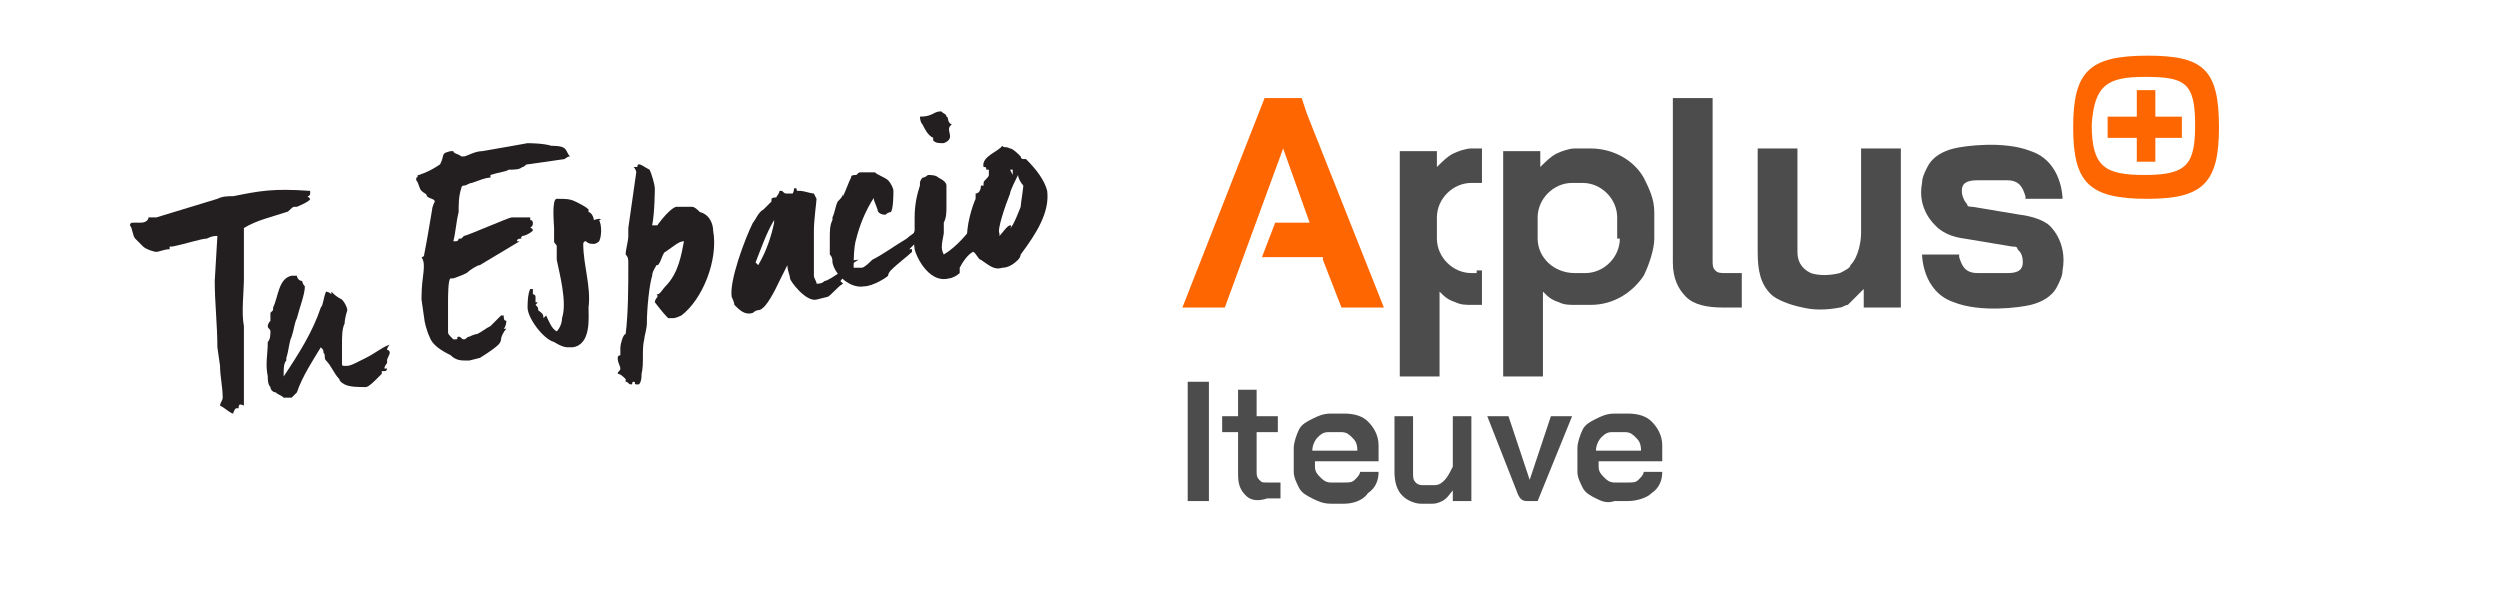 <?xml version="1.0" encoding="utf-8"?>
<!-- Generator: $$$/GeneralStr/196=Adobe Illustrator 27.6.0, SVG Export Plug-In . SVG Version: 6.00 Build 0)  -->
<svg version="1.1" id="Capa_1" xmlns="http://www.w3.org/2000/svg" xmlns:xlink="http://www.w3.org/1999/xlink" x="0px" y="0px"
	 viewBox="0 0 94.3 22.5" style="enable-background:new 0 0 94.3 22.5;" xml:space="preserve">
<style type="text/css">
	.st0{fill:#231F20;}
	.st1{fill:#FD6600;}
	.st2{fill:#4C4C4C;}
</style>
<g>
	<path class="st0" d="M11.2,7.8c-0.1,0-0.1,0-0.1,0C11,7.8,10.9,8,10.8,8c-0.6,0.2-1.1,0.3-1.6,0.6c0,0.2,0,0.5,0,0.8
		c0,0.1,0,0.3,0,0.4c0,0.3,0,0.5,0,0.7c0,0.5-0.1,1.3,0,1.8v3C9,15.2,9,15.3,9,15.4H8.9c-0.1,0.1-0.1,0.2-0.1,0.2
		c-0.1,0-0.3-0.2-0.5-0.3c0-0.1,0.1-0.2,0.1-0.3c0-0.4-0.1-0.8-0.1-1.2l-0.1-0.7c0-0.8-0.1-1.7-0.1-2.5l0.1-1.7C8.1,8.9,8,8.9,7.8,9
		C7.6,9,7,9.2,6.5,9.3H6.4v0.1C6.2,9.4,6,9.5,5.9,9.5S5.5,9.4,5.4,9.3C5.3,9.2,5.2,9.1,5.1,9S5,8.6,4.9,8.5c0,0,0-0.1,0.1-0.1
		s0.3,0,0.3,0c0.2,0,0.3-0.1,0.3-0.2l0,0l0,0c0.1,0,0.2,0,0.3,0l2.3-0.7c0.2-0.1,0.4-0.1,0.6-0.1l0,0l0,0c1-0.2,1.5-0.3,2.9-0.2v0.1
		c0,0,0,0.1-0.1,0.1l0.1,0.1C11.7,7.6,11.2,7.8,11.2,7.8z"/>
	<path class="st0" d="M14.7,13c0,0-0.1,0.1-0.1,0.2c0.1,0,0.1,0.1,0.1,0.1c0,0.1-0.1,0.2-0.1,0.3v0.1c0,0-0.1,0.1-0.1,0.2h0.1
		c0,0,0,0.1-0.1,0.1s0,0-0.1,0v0.1c0,0-0.1,0.1-0.2,0.2c-0.1,0.1-0.3,0.3-0.4,0.3c-0.3,0-0.6,0-0.8-0.1c0,0-0.2-0.1-0.2-0.2
		c-0.2-0.2-0.3-0.5-0.5-0.7c-0.1-0.1,0-0.2-0.1-0.3c0-0.1,0-0.1-0.1-0.2c-0.3,0.5-0.7,1.1-0.9,1.7c0,0-0.1,0.1-0.2,0.2l0,0l0,0
		c-0.1,0-0.2,0-0.3,0c-0.1-0.1-0.2-0.1-0.3-0.2c-0.1,0-0.2-0.1-0.2-0.2c-0.1-0.1-0.1-0.3-0.1-0.4c-0.1-0.5,0-0.8,0-1.3
		c0.1-0.1,0.1-0.3,0.1-0.4c0-0.1-0.1-0.1-0.1-0.2c0-0.1,0.1-0.2,0.1-0.2c0-0.1,0-0.2,0-0.3l0.1-0.1c0,0,0,0,0-0.1
		c0.2-0.4,0.2-1.1,0.7-1.2c0.1,0,0.1,0,0.2,0c0,0.1,0.1,0.2,0.2,0.2c0,0,0,0.1,0.1,0.2c0,0.3-0.2,0.8-0.3,1.2
		c-0.1,0.2-0.1,0.4-0.2,0.7c-0.1,0.2-0.1,0.5-0.2,0.8v0.1c-0.1,0.1-0.1,0.3-0.1,0.5v0.1l0,0c0.6-0.9,1.1-1.7,1.4-2.6
		c0.1-0.1,0.1-0.4,0.2-0.6c0,0,0.1,0,0.2,0.1V11l0.1,0.1c0.1,0,0,0,0,0s0.1,0.1,0.3,0.2c0.1,0.1,0.2,0.3,0.2,0.4
		c0,0-0.1,0.3-0.1,0.5c-0.1,0.2-0.1,0.5-0.1,0.8l0,0l0,0c0,0.2,0,0.6,0,0.7c0,0.1,0,0.1,0.1,0.1c0,0,0,0,0.1,0c0,0,0.1,0,0.3-0.1
		l0.4-0.2C14.2,13.3,14.4,13.1,14.7,13L14.7,13z"/>
	<path class="st0" d="M21.3,6l-1.4,0.2c-0.1,0-0.1,0.1-0.2,0.1c-0.1,0.1-0.3,0.1-0.5,0.1c-0.2,0.1-0.4,0.1-0.7,0.2v0.1
		c-0.2,0-0.4,0.1-0.7,0.2l0,0l0,0c-0.1,0-0.2,0.1-0.3,0.1c-0.1,0-0.1,0.1-0.1,0.1c-0.1,0.3-0.1,0.6-0.1,0.9
		c-0.1,0.4-0.1,0.7-0.2,1.1h0.1c0.1,0,0.1-0.1,0.1-0.1c0.1,0,0,0,0.1,0l0.1-0.1l0,0l0,0c0.1,0,1.7-0.7,1.8-0.7c0.1,0,0,0,0.1,0
		l0.6,0v0.1c0.1,0,0.1,0.1,0.1,0.1c0,0.1,0,0.1-0.1,0.2c0,0,0.1,0,0.1,0.1c-0.1,0.1-0.3,0.2-0.4,0.2c0,0-0.1,0.1,0,0.1
		c-0.1,0-0.2,0-0.2,0.1h0.1L18.1,10c-0.1,0-0.4,0.2-0.5,0.3c-0.2,0.1-0.5,0.2-0.5,0.2c-0.1,0,0,0-0.1,0s-0.1,0.7-0.1,0.9
		c0,0.3,0,1,0,1c0,0.1,0,0.1,0,0.1c0,0.1,0,0.1,0.2,0.3c0.1,0,0.1,0,0.1,0c0.1,0,0-0.1,0.1-0.1s0.1,0.1,0.2,0.1s0.1-0.1,0.2-0.1
		c0,0,0.2-0.1,0.3-0.1c0.2-0.1,0.3-0.2,0.5-0.3c0.1-0.1,0.3-0.3,0.4-0.4c0.1,0,0,0,0.1,0c0,0.1,0,0.2,0.1,0.2c0,0,0,0.2-0.1,0.3
		c0,0,0,0,0.1,0c-0.1,0.1-0.2,0.3-0.2,0.4c0,0,0,0.1-0.1,0.2c-0.2,0.2-0.7,0.5-0.7,0.5l-0.4,0.1c-0.1,0-0.1,0-0.1,0
		c-0.2,0-0.4,0-0.6-0.2c-0.4-0.2-0.7-0.4-0.8-0.7C16.1,12.5,16,12.1,16,12l-0.1-0.7v-0.1c0-0.8,0.2-1.2,0-1.5c0,0,0.1,0,0.1-0.1
		c0.1-0.5,0.2-1.1,0.3-1.7c0-0.1,0.1-0.3,0.1-0.3c0-0.1-0.2-0.1-0.3-0.2c0-0.1-0.1-0.1-0.2-0.2c-0.1-0.1-0.1-0.3-0.2-0.4V6.7l0,0
		l0,0c0.1,0,0,0,0,0c0.1,0,0-0.1,0.1-0.1c0.3-0.1,0.5-0.2,0.8-0.4c0.2-0.4,0-0.4,0.4-0.5c0.1,0,0.1,0,0.1,0c0,0.1,0.2,0.1,0.3,0.2
		c0,0,0,0,0.1,0s0.4-0.2,0.7-0.2c0.6-0.1,1.7-0.3,1.7-0.3s0.6,0,0.9,0.1c0.1,0,0.4,0,0.5,0.1s0.1,0.2,0.2,0.3
		C21.4,5.9,21.3,6,21.3,6z"/>
	<path class="st0" d="M22.6,8.3c0.1,0.2,0.1,0.6,0,0.8c0,0-0.1,0.1-0.2,0.1s-0.2,0-0.3-0.1C22,9.1,22,9.2,22,9.2
		c0,0.8,0.3,1.6,0.2,2.4c0,0.4,0.1,1.4-0.6,1.5c-0.1,0-0.1,0-0.1,0s0,0-0.1,0c-0.2,0-0.5-0.2-0.5-0.2c-0.4-0.1-1-0.9-1-1.3
		c0-0.1,0-0.5,0.1-0.7h0.1c0,0.1,0,0.1,0,0.2c0,0,0.1,0,0.1,0.1c0,0,0,0.1,0,0.2c0.1,0,0.1,0,0,0.1c0.1,0.1,0.1,0.1,0.1,0.2
		c0.1,0.1,0.2,0.1,0.2,0.3l0,0l0.1-0.1c0.1,0.2,0.2,0.5,0.4,0.6c0.1-0.1,0.2-0.3,0.2-0.5c0.2-0.6-0.1-1.7-0.2-2.2c0-0.2,0-0.4,0-0.5
		s-0.1-0.1-0.1-0.2c0-0.1,0-0.3,0-0.5c0-0.1-0.1-1.1,0.1-1.1c0.1,0,0.1,0,0.1,0c0.2,0,0.4,0,0.6,0.1s0.4,0.2,0.5,0.3V8
		c0.1,0,0.2,0.2,0.2,0.3C22.7,8.2,22.7,8.3,22.6,8.3z M20.7,11.9L20.7,11.9l-0.1-0.2l0,0L20.7,11.9z"/>
	<path class="st0" d="M25.7,11.9c0,0-0.2,0.1-0.3,0.1l0,0h-0.1h-0.1c-0.2-0.2-0.5-0.6-0.5-0.6c0-0.1,0.1-0.2,0.1-0.2
		c0-0.1,0-0.1-0.1-0.1h0.1c0.1,0,0.2-0.2,0.3-0.3c0.5-0.5,0.6-1.2,0.7-1.7c-0.2,0-0.4,0.2-0.7,0.4c-0.1,0-0.2,0.5-0.3,0.5s0,0,0-0.1
		c0,0.1-0.2,0.3-0.2,0.5c-0.1,0.3-0.2,1.2-0.2,1.8c0,0.2-0.1,0.5-0.1,0.6c-0.1,0.4,0,0.9-0.1,1.3c0,0.1,0,0.3-0.1,0.4H24
		c-0.1,0,0-0.1-0.1-0.1s0,0.1-0.1,0.1s-0.1-0.1-0.2-0.1c0,0,0,0,0-0.1c-0.1-0.1-0.2-0.2-0.3-0.2c0-0.1,0.1-0.1,0.1-0.2
		c0-0.1-0.1-0.2-0.1-0.4c0,0,0-0.1,0.1-0.1c0-0.1,0-0.2,0-0.3s0.1-0.5,0.2-0.5c0.1-0.8,0.1-1.8,0.1-2.7c0-0.1,0-0.2-0.1-0.3
		c0-0.2,0.1-0.5,0.1-0.7c0-0.1,0-0.2,0-0.3c0.1-0.7,0.2-1.4,0.3-2.1c0,0,0-0.1-0.1-0.2c0,0,0,0,0.1,0s0-0.1,0.1-0.1s0.2,0.1,0.4,0.2
		c0.1,0.2,0.2,0.6,0.2,0.7c0,0,0,0.9-0.1,1.4h0.1l0,0c0,0,0,0,0.1,0c0,0.1-0.1,0.2-0.2,0.3l0,0l0,0c0.1-0.2,0.6-0.9,0.9-1
		c0.1,0,0.4,0,0.6,0c0.1,0,0.2,0.1,0.3,0.2c0.4,0.1,0.5,0.5,0.5,0.7C27.1,9.8,26.5,11.3,25.7,11.9z"/>
	<path class="st0" d="M32,10c0,0.1-0.1,0.1,0,0.2c-0.1,0.1-0.2,0.3-0.3,0.4l0.1,0.1c-0.2,0.1-0.5,0.5-0.6,0.5l-0.4,0.1
		c-0.4,0.1-1-0.7-1-0.8s-0.1-0.3-0.1-0.5c-0.1,0.2-0.2,0.4-0.3,0.6c-0.1,0.2-0.5,1.1-0.8,1.1c-0.1,0-0.2,0.1-0.2,0.1
		c-0.3,0.1-0.5-0.1-0.7-0.3c0-0.1-0.1-0.3-0.1-0.3c-0.1-0.6,0.5-2.2,0.8-2.8c0.1-0.1,0.2-0.4,0.4-0.5c0.1-0.1,0.2-0.2,0.3-0.3V7.5
		c0.1-0.1,0.2,0,0.2-0.1c0,0,0.1-0.1,0.1-0.2h0.1c0.1,0.1,0.1,0.1,0.2,0.1s0.1,0,0.2,0c0.1-0.2,0-0.2,0.1-0.2s0,0.1,0.1,0.1
		s0,0,0.1,0s0.4,0.1,0.5,0.1l0.1,0.2l0,0c0,0.1-0.1,0.8-0.1,1.2c0,0.6,0,1.6,0,1.7c0,0.1,0.1,0.2,0.1,0.3c0.1,0,0.2,0,0.3-0.1
		c0.2,0,1.2-0.8,1.3-0.8C32.1,9.8,32,9.9,32,10z M29.2,8.4V8.3c-0.3,0.5-0.5,1.1-0.7,1.6l0.1,0.1C28.9,9.5,29.1,8.9,29.2,8.4
		L29.2,8.4z"/>
	<path class="st0" d="M34.7,8.8C34.6,8.8,34.7,8.8,34.7,8.8C34.6,8.8,34.6,8.9,34.7,8.8L34.7,8.8c0,0.1,0,0.2,0,0.2
		c-0.1,0.1-0.3,0.3-0.4,0.4c0,0,0,0,0.1,0v0.1c-0.2,0.2-0.5,0.4-0.8,0.7c0,0-0.1,0.1-0.1,0.2c-0.1,0.1-0.6,0.4-0.9,0.4
		c-0.5,0.1-1.1-0.4-1.2-0.9c0-0.1,0-0.2-0.1-0.3c0-0.2,0-0.4,0-0.6c0-0.3,0-0.5,0.1-0.7V8.2c0.1-0.2,0.1-0.4,0.2-0.6
		c0.1-0.1,0.2-0.2,0.2-0.3l0,0c0,0,0,0,0,0.1c0.1-0.2,0.2-0.5,0.3-0.7c0-0.1,0.1-0.1,0.2-0.1c0.1-0.1,0.1-0.1,0.2-0.1
		c0.1,0,0.3,0,0.5,0c0.1,0.1,0.4,0.2,0.5,0.3c0.1,0.1,0.2,0.3,0.2,0.4s0,0.7-0.1,0.8c0,0-0.1,0-0.2,0.1c-0.2,0-0.3-0.1-0.3-0.2
		C33,7.6,32.9,7.5,33,7.4l0,0l0,0C32.6,8,32.4,8.6,32.3,9c-0.1,0.3-0.1,0.9-0.1,1v0.1c0.1,0,0.3,0,0.3,0c0.1,0,0.3-0.2,0.4-0.3
		c0.4-0.2,0.8-0.5,1.3-0.8c0.1-0.1,0.4-0.3,0.7-0.5C34.8,8.6,34.8,8.8,34.7,8.8z"/>
	<path class="st0" d="M36.7,9.1L36.7,9.1c0.1,0.1,0,0.1,0,0.2c0,0,0,0.1,0,0.2c-0.2,0.1-0.4,0.4-0.5,0.6c0,0,0,0.1,0,0.2
		c-0.1,0.1-0.3,0.2-0.4,0.2c-0.7,0.2-1.2-0.7-1.3-1.1c0-0.1-0.1-0.5,0-0.7V8.2c0-0.5,0.1-0.9,0.2-1.2V6.9c0,0,0-0.1,0.1-0.2
		c0.1,0,0.2-0.1,0.2-0.1c0.1,0,0.3,0,0.4,0.1c0.2,0.1,0.3,0.2,0.3,0.3c0,0.1,0,0.1,0,0.2s0,0.3,0,0.6c0,0.2,0,0.4-0.1,0.6
		c0,0.1,0,0.3,0,0.4c-0.1,0.5-0.1,0.6,0,0.8c0.5-0.3,0.9-0.8,1.2-1.2C36.6,8.5,36.9,8.8,36.7,9.1z M35.6,5.4c-0.2,0-0.3,0-0.4-0.1
		c0,0,0,0,0-0.1c-0.2-0.1-0.3-0.3-0.4-0.5c-0.1-0.1-0.1-0.3-0.1-0.3c0.5,0,0.5-0.2,0.8-0.2c0.1,0.1,0.2,0.1,0.2,0.2
		c0.1,0,0,0.2,0.2,0.3C35.6,4.9,36.1,5.2,35.6,5.4z"/>
	<path class="st0" d="M38.5,9.6c0,0,0,0.1-0.1,0.2c-0.2,0.2-0.4,0.3-0.6,0.3c-0.3,0.1-0.5-0.1-0.8-0.3c-0.1,0-0.2-0.3-0.3-0.3
		c-0.1-0.1-0.1-0.4-0.2-0.4c-0.1-0.5,0.2-1.4,0.3-1.6c0,0,0-0.1,0-0.2C36.9,7.3,37,7.2,37,7c0,0,0,0,0.1,0V6.9
		c0-0.1,0.2-0.2,0.2-0.3c0-0.1,0-0.1,0-0.2h-0.1V6.3c0,0,0,0,0,0.1c0-0.1,0-0.1-0.1-0.1l0,0l0,0c-0.1-0.4,0.6-0.6,0.7-0.8
		c0.1,0.1,0.1,0,0.3,0.1c0.1,0,0.3,0.2,0.4,0.3l0,0c0,0,0,0.1,0.1,0.1h0.1c0.4,0.4,0.7,0.8,0.8,1.2C39.6,8,39.1,8.8,38.5,9.6z
		 M38.4,6.6c-0.1,0.2-0.3,0.6-0.3,0.7c-0.2,0.5-0.5,1.4-0.4,1.5v0.1c0.1-0.1,0.3-0.4,0.4-0.4c0.1,0,0,0.1,0,0.1
		c0.1,0,0.4-0.8,0.4-0.8c0-0.1,0.1-0.7,0.1-0.8C38.5,6.9,38.4,6.7,38.4,6.6z M38.2,6.6V6.4h-0.1L38.2,6.6L38.2,6.6z"/>
</g>
<g>
	<g>
		<g>
			<path class="st1" d="M81,2.1c-2.2,0-2.8,0.6-2.8,2.7c0,2.1,0.6,2.7,2.8,2.7c2.1,0,2.7-0.6,2.7-2.7C83.7,2.6,83.1,2.1,81,2.1z
				 M80.9,2.9c1.5,0,1.9,0.2,1.9,1.8c0,1.5-0.3,1.9-1.9,1.9c-1.5,0-2-0.3-2-1.9C79,3.2,79.5,2.9,80.9,2.9z"/>
			<polygon class="st1" points="82.3,4.4 81.3,4.4 81.3,3.4 80.6,3.4 80.6,4.4 79.5,4.4 79.5,5.2 80.6,5.2 80.6,6.1 81.3,6.1 
				81.3,5.2 82.3,5.2 			"/>
		</g>
		<g>
			<path class="st1" d="M49.9,9.8l0.7,1.8h1.6l-2.9-7.3l-0.2-0.6c0,0-1.4,0-1.4,0l-3.1,7.9h1.6l2.2-6h0l1,2.8h-1.3l-0.5,1.3H49.9z"
				/>
			<line class="st1" x1="46.9" y1="9.8" x2="46.9" y2="9.8"/>
			<polygon class="st1" points="48.1,8.4 48.1,8.4 48.1,8.4 			"/>
		</g>
	</g>
	<g>
		<path class="st2" d="M62,6.7c-0.4-0.7-1.2-1.1-2-1.1h-0.4h-0.2c-0.2,0-0.5,0.1-0.7,0.2c-0.2,0.1-0.4,0.3-0.6,0.5V5.7h-0.4h-1v8.5
			h1.5v-1.8V11c0.2,0.2,0.3,0.3,0.6,0.4c0.2,0.1,0.4,0.1,0.6,0.1h0.2H60c0.9,0,1.6-0.5,2-1.1c0.2-0.4,0.4-1,0.4-1.4V8
			C62.4,7.5,62.2,7.1,62,6.7z M61.1,9c0,0.7-0.6,1.3-1.3,1.3h-0.2h-0.2C58.6,10.3,58,9.7,58,9V8.2c0-0.7,0.6-1.3,1.3-1.3h0.2h0.2
			c0.7,0,1.3,0.6,1.3,1.3V9z"/>
		<path class="st2" d="M63.6,11.2c-0.3-0.3-0.5-0.7-0.5-1.3V3.7h1.5v6.1c0,0.2,0,0.3,0.1,0.4c0.1,0.1,0.2,0.1,0.4,0.1h0.6v1.3h-0.7
			C64.4,11.6,63.9,11.5,63.6,11.2z"/>
		<path class="st2" d="M66.8,11.1c-0.4-0.4-0.5-0.9-0.5-1.6V5.6h1.5v3.9c0,0.3,0.1,0.6,0.5,0.8c0.3,0.1,0.7,0.1,1.1,0
			c0.2-0.1,0.4-0.2,0.4-0.3c0.3-0.3,0.4-0.9,0.4-1.2V5.6h1.5v6h-1.4v-0.7c-0.2,0.2-0.4,0.4-0.6,0.6c-0.1,0-0.2,0.1-0.3,0.1
			c-0.5,0.1-1,0.1-1.4,0C67.5,11.5,67,11.3,66.8,11.1z"/>
		<path class="st2" d="M73.9,9.6h-1.4c0,0,0,1.4,1.2,1.8c1,0.4,2.5,0.2,2.9,0.1c0.4-0.1,0.8-0.3,1-0.7c0.1-0.2,0.2-0.4,0.2-0.6
			c0.2-1.1-0.5-1.7-0.5-1.7S77,8.2,76.2,8.1l-1.8-0.3c-0.1,0-0.2,0-0.2-0.1C74.1,7.6,74,7.4,74,7.2c0-0.3,0.2-0.4,0.6-0.4
			c0.2,0,0.8,0,1.1,0c0.5,0,0.6,0.3,0.7,0.6c0,0,0,0.1,0,0.1l1.4,0c0,0,0-1.4-1.2-1.8c-1-0.4-2.5-0.2-2.9-0.1
			c-0.4,0.1-0.8,0.3-1,0.7c-0.1,0.2-0.2,0.4-0.2,0.6C72.3,7.9,73,8.5,73,8.5s0.3,0.4,1.1,0.5l1.8,0.3c0.1,0,0.2,0,0.2,0.1
			c0.1,0.1,0.2,0.2,0.2,0.5c0,0.4-0.4,0.4-0.6,0.4c-0.3,0-0.8,0-1.1,0c-0.5,0-0.6-0.3-0.7-0.6C73.9,9.7,73.9,9.7,73.9,9.6L73.9,9.6z
			"/>
		<g>
			<path class="st2" d="M55.7,10.3h-0.2c-0.7,0-1.3-0.6-1.3-1.3V8.2c0-0.7,0.6-1.3,1.3-1.3h0.2h0.2V5.6h-0.2h-0.2
				c-0.2,0-0.5,0.1-0.7,0.2c-0.2,0.1-0.4,0.3-0.6,0.5V5.7h-0.4h-1v8.5h1.5v-1.8V11c0.2,0.2,0.3,0.3,0.6,0.4c0.2,0.1,0.4,0.1,0.6,0.1
				h0.2h0.2v-1.3H55.7z"/>
		</g>
	</g>
</g>
<g>
	<path class="st2" d="M44.8,14.4h0.8v4.5h-0.8V14.4z"/>
	<path class="st2" d="M47,18.7c-0.2-0.2-0.3-0.4-0.3-0.8v-1.6h-0.6v-0.6h0.6v-1h0.7v1h0.8v0.6h-0.8v1.5c0,0.1,0,0.2,0.1,0.3
		c0.1,0.1,0.1,0.1,0.3,0.1h0.5v0.6h-0.5C47.5,18.9,47.2,18.9,47,18.7z"/>
	<path class="st2" d="M49.5,18.8c-0.2-0.1-0.4-0.2-0.5-0.4c-0.1-0.2-0.2-0.4-0.2-0.6v-0.9c0-0.2,0.1-0.5,0.2-0.7
		c0.1-0.2,0.3-0.3,0.5-0.4c0.2-0.1,0.4-0.2,0.7-0.2h0.5c0.4,0,0.7,0.1,0.9,0.3c0.2,0.2,0.4,0.5,0.4,0.9v0.6h-2.4v0.2
		c0,0.2,0.1,0.3,0.2,0.4c0.1,0.1,0.2,0.2,0.4,0.2h0.5c0.2,0,0.3,0,0.4-0.1c0.1-0.1,0.2-0.2,0.2-0.3H52c0,0.3-0.1,0.6-0.4,0.8
		C51.4,18.9,51,19,50.7,19h-0.5C49.9,19,49.7,18.9,49.5,18.8z M51.2,17L51.2,17c0-0.3-0.1-0.4-0.2-0.5c-0.1-0.1-0.2-0.2-0.4-0.2
		h-0.5c-0.2,0-0.3,0.1-0.4,0.2c-0.1,0.1-0.2,0.3-0.2,0.5V17H51.2z"/>
	<path class="st2" d="M52.9,18.7c-0.2-0.2-0.3-0.5-0.3-0.9v-2.1h0.7v2.1c0,0.2,0,0.3,0.1,0.4c0.1,0.1,0.2,0.1,0.3,0.1h0.4
		c0.2,0,0.3-0.1,0.4-0.2c0.1-0.1,0.2-0.3,0.3-0.5v-1.9h0.7v3.2h-0.7v-0.4c-0.1,0.1-0.2,0.3-0.4,0.4c-0.2,0.1-0.3,0.1-0.4,0.1h-0.4
		C53.4,19,53.1,18.9,52.9,18.7z"/>
	<path class="st2" d="M57.2,18.5l-1.1-2.8h0.8l0.8,2.4h0l0.8-2.4h0.8L58,18.9h-0.4C57.4,18.9,57.3,18.8,57.2,18.5z"/>
	<path class="st2" d="M60.2,18.8c-0.2-0.1-0.4-0.2-0.5-0.4c-0.1-0.2-0.2-0.4-0.2-0.6v-0.9c0-0.2,0.1-0.5,0.2-0.7
		c0.1-0.2,0.3-0.3,0.5-0.4c0.2-0.1,0.4-0.2,0.7-0.2h0.5c0.4,0,0.7,0.1,0.9,0.3c0.2,0.2,0.4,0.5,0.4,0.9v0.6h-2.4v0.2
		c0,0.2,0.1,0.3,0.2,0.4c0.1,0.1,0.2,0.2,0.4,0.2h0.5c0.2,0,0.3,0,0.4-0.1c0.1-0.1,0.2-0.2,0.2-0.3h0.7c0,0.3-0.1,0.6-0.4,0.8
		c-0.2,0.2-0.6,0.3-0.9,0.3h-0.5C60.6,19,60.4,18.9,60.2,18.8z M61.9,17L61.9,17c0-0.3-0.1-0.4-0.2-0.5c-0.1-0.1-0.2-0.2-0.4-0.2
		h-0.5c-0.2,0-0.3,0.1-0.4,0.2c-0.1,0.1-0.2,0.3-0.2,0.5V17H61.9z"/>
</g>
</svg>
